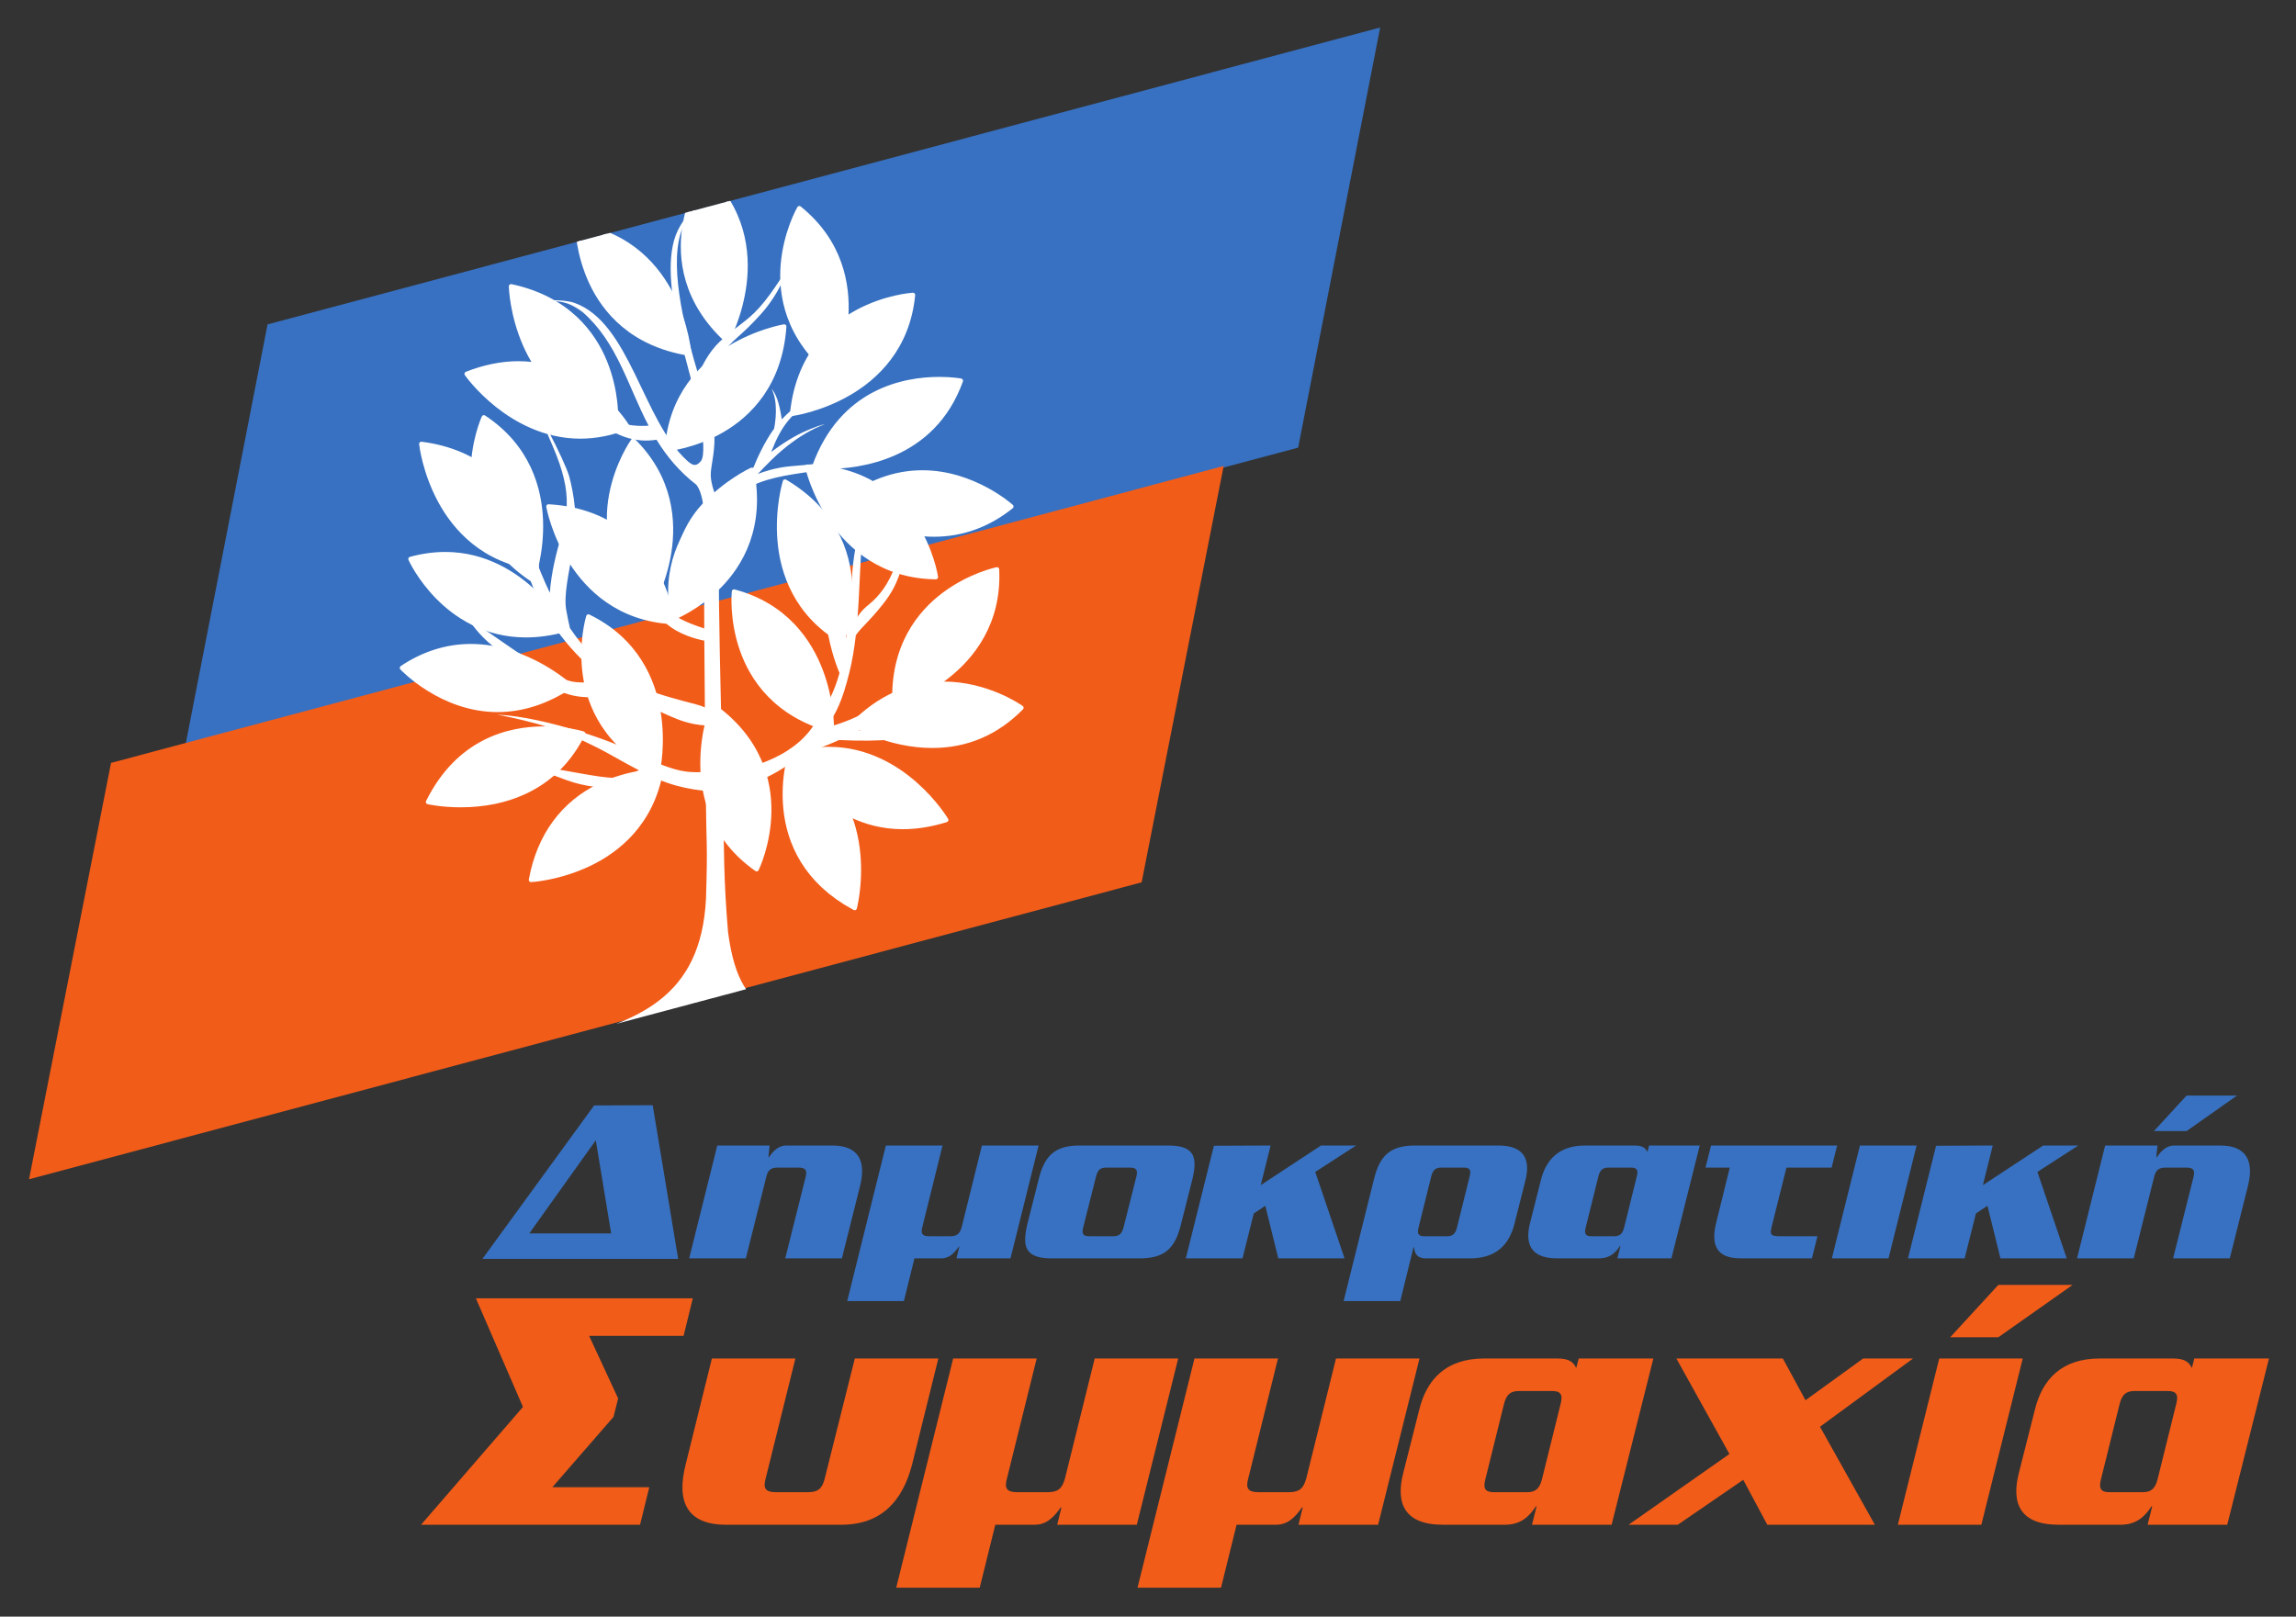 <?xml version="1.0" encoding="UTF-8" standalone="no"?>
<!-- Created with Inkscape (http://www.inkscape.org/) -->

<svg
   xmlns:dc="http://purl.org/dc/elements/1.1/"
   xmlns:cc="http://creativecommons.org/ns#"
   xmlns:rdf="http://www.w3.org/1999/02/22-rdf-syntax-ns#"
   xmlns:svg="http://www.w3.org/2000/svg"
   xmlns="http://www.w3.org/2000/svg"
   xmlns:sodipodi="http://sodipodi.sourceforge.net/DTD/sodipodi-0.dtd"
   xmlns:inkscape="http://www.inkscape.org/namespaces/inkscape"
   id="svg2985"
   version="1.1"
   inkscape:version="0.48.2 r9819"
   width="400"
   height="281.7"
   xml:space="preserve"
   sodipodi:docname="Democratic_Alliance_(Greece)_-_Logo.svg"><rect width="100%" height="100%" fill="#333333" stroke="none"/><defs
     id="defs2989"><clipPath
       clipPathUnits="userSpaceOnUse"
       id="clipPath3003"><path
         d="m 0,595.28 841.89,0 L 841.89,0 0,0 0,595.28 z"
         id="path3005"
         inkscape:connector-curvature="0" /></clipPath><clipPath
       clipPathUnits="userSpaceOnUse"
       id="clipPath3091"><path
         d="m 210.592,453.028 -21.85,-111.951 -19.859,-5.301 -21.855,-110.976 296.495,79.143 21.852,110.948 19.858,5.3 21.856,111.977 -296.497,-79.14 z"
         id="path3093"
         inkscape:connector-curvature="0" /></clipPath></defs><sodipodi:namedview
     pagecolor="#ffffff"
     bordercolor="#666666"
     borderopacity="1"
     objecttolerance="10"
     gridtolerance="10"
     guidetolerance="10"
     inkscape:pageopacity="0"
     inkscape:pageshadow="2"
     inkscape:window-width="1920"
     inkscape:window-height="1018"
     id="namedview2987"
     showgrid="false"
     inkscape:zoom="1"
     inkscape:cx="457.25777"
     inkscape:cy="36.65614"
     inkscape:window-x="-8"
     inkscape:window-y="-8"
     inkscape:window-maximized="1"
     inkscape:current-layer="g2993"
     fit-margin-top="5"
     fit-margin-left="5"
     fit-margin-bottom="5"
     fit-margin-right="5" /><g
     id="g2993"
     inkscape:groupmode="layer"
     inkscape:label="Democratic Alliance (Greece) - Logo"
     transform="matrix(1.25,0,0,-1.25,-68.924,617.094)"><g
       id="g2995"
       transform="matrix(0.523,0,0,0.523,138.176,334.722)"><path
         d="m 0,0 -17.727,-24.83 21.823,0 L 0,0 z m -30.206,-31.614 29.758,40.893 15.615,0.064 6.784,-40.957 -52.157,0 z"
         style="fill:#3871c1;fill-opacity:1;fill-rule:nonzero;stroke:none"
         id="path2997"
         inkscape:connector-curvature="0" /></g><g
       id="g2999"
       transform="matrix(0.523,0,0,0.523,-17.768,211.519)"><g
         id="g3001"
         clip-path="url(#clipPath3003)"><g
           id="g3007"
           transform="translate(344.497,234.175)"><path
             d="m 0,0 -0.32,-3.135 0.128,0 C 0.896,-1.6 2.24,0 4.479,0 l 12.224,0 c 7.103,0 9.087,-4.223 7.359,-10.942 l -4.8,-19.135 -15.102,0 5.439,21.694 c 0.448,1.856 -0.064,2.496 -1.92,2.496 l -5.503,0 c -1.856,0 -2.624,-0.64 -3.072,-2.496 l -5.44,-21.694 -15.102,0 L -13.951,0 0,0 z"
             style="fill:#3871c1;fill-opacity:1;fill-rule:nonzero;stroke:none"
             id="path3009"
             inkscape:connector-curvature="0" /></g><g
           id="g3011"
           transform="translate(401.071,234.175)"><path
             d="m 0,0 15.103,0 -7.488,-30.077 -14.399,0 0.768,3.136 -0.128,0 c -1.087,-1.536 -2.431,-3.136 -4.671,-3.136 l -7.168,0 -2.815,-11.392 -15.103,0 10.303,41.469 15.103,0 -5.376,-21.693 c -0.512,-1.857 0,-2.496 1.856,-2.496 l 5.504,0 c 1.855,0 2.623,0.639 3.136,2.496 L 0,0 z"
             style="fill:#3871c1;fill-opacity:1;fill-rule:nonzero;stroke:none"
             id="path3013"
             inkscape:connector-curvature="0" /></g><g
           id="g3015"
           transform="translate(428.079,212.417)"><path
             d="m 0,0 c -0.448,-1.729 -0.128,-2.432 1.6,-2.432 l 6.271,0 c 1.792,0 2.432,0.703 2.88,2.432 l 3.392,13.439 c 0.448,1.728 0.064,2.432 -1.728,2.432 l -6.271,0 c -1.728,0 -2.304,-0.704 -2.752,-2.432 L 0,0 z M 26.046,0.768 C 24.51,-5.504 21.822,-8.319 15.103,-8.319 l -23.55,0 c -5.12,0 -7.04,1.664 -7.04,4.991 0,1.152 0.192,2.496 0.576,4.096 l 3.008,11.903 c 1.536,6.272 4.223,9.087 10.943,9.087 l 23.55,0 c 6.848,0 8,-2.815 6.464,-9.087 L 26.046,0.768 z"
             style="fill:#3871c1;fill-opacity:1;fill-rule:nonzero;stroke:none"
             id="path3017"
             inkscape:connector-curvature="0" /></g><g
           id="g3019"
           transform="translate(489.901,227.136)"><path
             d="m 0,0 7.808,-23.038 -17.663,0 -3.456,14.015 -3.072,-2.047 -3.008,-11.968 -15.102,0 7.487,30.014 15.103,0.063 -2.624,-10.559 16.063,10.559 9.343,0 L 0,0 z"
             style="fill:#3871c1;fill-opacity:1;fill-rule:nonzero;stroke:none"
             id="path3021"
             inkscape:connector-curvature="0" /></g><g
           id="g3023"
           transform="translate(517.423,212.289)"><path
             d="m 0,0 c -0.448,-1.728 0.063,-2.304 1.535,-2.304 l 6.016,0 c 1.472,0 2.24,0.576 2.688,2.304 l 3.392,13.694 c 0.448,1.729 -0.065,2.305 -1.536,2.305 l -6.016,0 c -1.472,0 -2.24,-0.576 -2.687,-2.305 L 0,0 z M 28.478,12.543 25.598,1.151 C 24.254,-4.415 20.734,-8.191 13.822,-8.191 l -11.839,0 c -2.752,0 -3.007,1.727 -3.199,2.944 l -0.129,0 -3.519,-14.336 -15.103,0 8.064,32.382 c 1.536,6.272 4.223,9.087 10.943,9.087 l 22.271,0 c 6.911,0 8.575,-3.839 7.167,-9.343"
             style="fill:#3871c1;fill-opacity:1;fill-rule:nonzero;stroke:none"
             id="path3025"
             inkscape:connector-curvature="0" /></g><g
           id="g3027"
           transform="translate(575.598,225.983)"><path
             d="m 0,0 c 0.447,1.729 -0.064,2.305 -1.536,2.305 l -6.016,0 c -1.471,0 -2.24,-0.576 -2.687,-2.305 l -3.393,-13.694 c -0.447,-1.728 0.065,-2.304 1.536,-2.304 l 6.016,0 c 1.472,0 2.24,0.576 2.687,2.304 L 0,0 z m -28.479,-12.543 2.88,11.392 c 1.344,5.567 4.864,9.342 11.776,9.342 l 12.735,0 c 1.472,0 3.136,0 3.903,-1.726 l 0.449,1.726 13.503,0 -7.552,-30.077 -14.399,0 0.831,3.327 -0.127,0 c -1.216,-1.855 -2.752,-3.327 -5.568,-3.327 l -11.263,0 c -6.912,0 -8.576,3.84 -7.168,9.343"
             style="fill:#3871c1;fill-opacity:1;fill-rule:nonzero;stroke:none"
             id="path3029"
             inkscape:connector-curvature="0" /></g><g
           id="g3031"
           transform="translate(627.5,228.288)"><path
             d="m 0,0 -12.031,0 -3.967,-15.871 c -0.448,-1.984 -0.32,-2.432 2.432,-2.432 l 9.791,0 -1.472,-5.887 -18.942,0 c -4.865,0 -8.449,1.919 -6.592,9.407 L -27.134,0 l -6.464,0 1.473,5.887 33.598,0 L 0,0 z"
             style="fill:#3871c1;fill-opacity:1;fill-rule:nonzero;stroke:none"
             id="path3033"
             inkscape:connector-curvature="0" /></g><g
           id="g3035"
           transform="translate(650.156,234.175)"><path
             d="m 0,0 -7.487,-30.077 -15.103,0 L -15.103,0 0,0 z"
             style="fill:#3871c1;fill-opacity:1;fill-rule:nonzero;stroke:none"
             id="path3037"
             inkscape:connector-curvature="0" /></g><g
           id="g3039"
           transform="translate(682.347,227.136)"><path
             d="m 0,0 7.808,-23.038 -17.663,0 -3.456,14.015 -3.072,-2.047 -3.008,-11.968 -15.102,0 7.487,30.014 15.103,0.063 -2.623,-10.559 16.062,10.559 9.344,0 L 0,0 z"
             style="fill:#3871c1;fill-opacity:1;fill-rule:nonzero;stroke:none"
             id="path3041"
             inkscape:connector-curvature="0" /></g><g
           id="g3043"
           transform="translate(713.388,238.015)"><path
             d="m 0,0 8.703,9.472 13.44,0 L 8.703,0 0,0 z m 0.96,-3.84 -0.32,-3.135 0.128,0 c 1.087,1.536 2.431,3.135 4.671,3.135 l 12.223,0 c 7.104,0 9.088,-4.223 7.36,-10.942 l -4.799,-19.135 -15.104,0 5.441,21.694 c 0.447,1.856 -0.065,2.496 -1.92,2.496 l -5.504,0 c -1.857,0 -2.624,-0.64 -3.073,-2.496 l -5.439,-21.694 -15.103,0 7.488,30.077 13.951,0 z"
             style="fill:#3871c1;fill-opacity:1;fill-rule:nonzero;stroke:none"
             id="path3045"
             inkscape:connector-curvature="0" /></g><g
           id="g3047"
           transform="translate(304.127,166.757)"><path
             d="m 0,0 -1.226,-4.902 -16.311,-18.763 25.834,0 -2.451,-9.994 -58.362,0 27.154,31.396 -12.54,28.946 57.796,0 -2.451,-9.995 -25.174,0 L 0,0 z"
             style="fill:#f25c19;fill-opacity:1;fill-rule:nonzero;stroke:none"
             id="path3049"
             inkscape:connector-curvature="0" /></g><g
           id="g3051"
           transform="translate(359.19,145.448)"><path
             d="m 0,0 8.014,31.963 22.251,0 L 23.288,3.771 C 20.743,-6.128 14.991,-12.351 4.431,-12.351 l -30.736,0 c -10.466,0 -13.294,6.223 -10.749,16.122 l 6.977,28.192 22.251,0 L -15.746,0 c -0.754,-2.733 0,-3.676 2.735,-3.676 l 8.485,0 C -1.792,-3.676 -0.66,-2.733 0,0"
             style="fill:#f25c19;fill-opacity:1;fill-rule:nonzero;stroke:none"
             id="path3053"
             inkscape:connector-curvature="0" /></g><g
           id="g3055"
           transform="translate(431.128,177.411)"><path
             d="m 0,0 22.251,0 -11.031,-44.313 -21.214,0 1.132,4.62 -0.189,0 c -1.603,-2.264 -3.583,-4.62 -6.883,-4.62 l -10.56,0 -4.148,-16.783 -22.251,0 15.18,61.096 22.251,0 -7.92,-31.963 c -0.755,-2.733 0,-3.676 2.734,-3.676 l 8.108,0 c 2.735,0 3.866,0.943 4.621,3.676 L 0,0 z"
             style="fill:#f25c19;fill-opacity:1;fill-rule:nonzero;stroke:none"
             id="path3057"
             inkscape:connector-curvature="0" /></g><g
           id="g3059"
           transform="translate(495.43,177.411)"><path
             d="m 0,0 22.251,0 -11.031,-44.313 -21.214,0 1.131,4.62 -0.189,0 c -1.602,-2.264 -3.582,-4.62 -6.882,-4.62 l -10.56,0 -4.149,-16.783 -22.251,0 15.18,61.096 22.251,0 -7.92,-31.963 c -0.754,-2.733 0,-3.676 2.735,-3.676 l 8.108,0 c 2.734,0 3.866,0.943 4.62,3.676 L 0,0 z"
             style="fill:#f25c19;fill-opacity:1;fill-rule:nonzero;stroke:none"
             id="path3061"
             inkscape:connector-curvature="0" /></g><g
           id="g3063"
           transform="translate(555.3,165.343)"><path
             d="m 0,0 c 0.659,2.546 -0.095,3.395 -2.264,3.395 l -8.862,0 c -2.169,0 -3.3,-0.849 -3.96,-3.395 l -4.997,-20.177 c -0.66,-2.546 0.095,-3.393 2.263,-3.393 l 8.863,0 c 2.168,0 3.3,0.847 3.96,3.393 L 0,0 z m -41.957,-18.479 4.243,16.782 c 1.98,8.203 7.165,13.765 17.348,13.765 l 18.762,0 c 2.169,0 4.621,0 5.752,-2.545 l 0.66,2.545 19.894,0 -11.126,-44.313 -21.214,0 1.226,4.903 -0.189,0 c -1.791,-2.734 -4.053,-4.903 -8.202,-4.903 l -16.594,0 c -10.183,0 -12.634,5.657 -10.56,13.766"
             style="fill:#f25c19;fill-opacity:1;fill-rule:nonzero;stroke:none"
             id="path3065"
             inkscape:connector-curvature="0" /></g><g
           id="g3067"
           transform="translate(624.41,159.214)"><path
             d="m 0,0 14.614,-26.116 -28.662,0 -6.411,11.973 -17.442,-11.973 -13.106,0 26.87,18.856 -14.142,25.457 28.38,0 6.034,-11.125 15.368,11.125 13.294,0 L 0,0 z"
             style="fill:#f25c19;fill-opacity:1;fill-rule:nonzero;stroke:none"
             id="path3069"
             inkscape:connector-curvature="0" /></g><g
           id="g3071"
           transform="translate(659.108,183.068)"><path
             d="m 0,0 12.822,13.954 19.8,0 L 12.822,0 0,0 z m 19.328,-5.657 -11.031,-44.314 -22.251,0 11.031,44.314 22.251,0 z"
             style="fill:#f25c19;fill-opacity:1;fill-rule:nonzero;stroke:none"
             id="path3073"
             inkscape:connector-curvature="0" /></g><g
           id="g3075"
           transform="translate(719.356,165.343)"><path
             d="m 0,0 c 0.659,2.546 -0.095,3.395 -2.264,3.395 l -8.862,0 c -2.169,0 -3.3,-0.849 -3.96,-3.395 l -4.997,-20.177 c -0.66,-2.546 0.095,-3.393 2.263,-3.393 l 8.863,0 c 2.168,0 3.3,0.847 3.96,3.393 L 0,0 z m -41.957,-18.479 4.243,16.782 c 1.98,8.203 7.165,13.765 17.348,13.765 l 18.762,0 c 2.169,0 4.621,0 5.752,-2.545 l 0.66,2.545 19.894,0 -11.126,-44.313 -21.214,0 1.226,4.903 -0.189,0 c -1.791,-2.734 -4.053,-4.903 -8.202,-4.903 l -16.594,0 c -10.183,0 -12.634,5.657 -10.56,13.766"
             style="fill:#f25c19;fill-opacity:1;fill-rule:nonzero;stroke:none"
             id="path3077"
             inkscape:connector-curvature="0" /></g><g
           id="g3079"
           transform="translate(485.344,420.191)"><path
             d="M 0,0 -296.496,-79.141 -274.641,32.836 21.855,111.977 0,0 z"
             style="fill:#3871c1;fill-opacity:1;fill-rule:evenodd;stroke:none"
             id="path3081"
             inkscape:connector-curvature="0" /></g><g
           id="g3083"
           transform="translate(443.634,304.322)"><path
             d="M 0,0 -296.495,-79.143 -274.64,31.834 21.856,110.973 0,0 z"
             style="fill:#f25c19;fill-opacity:1;fill-rule:evenodd;stroke:none"
             id="path3085"
             inkscape:connector-curvature="0" /></g></g></g><g
       id="g3087"
       transform="matrix(0.523,0,0,0.523,-17.768,211.519)"><g
         id="g3089"
         clip-path="url(#clipPath3091)"><g
           id="g3095"
           transform="translate(363.793,368.595)"><path
             d="M 0,0 C 0,0 10.697,27.224 -15.196,42.54 -15.196,42.54 -23.992,14.08 0,0"
             style="fill:#ffffff;fill-opacity:1;fill-rule:evenodd;stroke:none"
             id="path3097"
             inkscape:connector-curvature="0" /></g><g
           id="g3099"
           transform="translate(348.96,410.227)"><path
             d="m 0,0 c -0.518,-2.029 -1.813,-8.021 -1.171,-15.068 1.03,-11.313 6.307,-19.951 15.687,-25.686 0.63,1.902 2.293,7.693 1.836,14.654 C 15.622,-14.994 10.122,-6.218 0,0 m 14.832,-42.223 c -0.104,0 -0.207,0.029 -0.298,0.082 -12.61,7.4 -16.143,18.771 -16.885,27.004 -0.801,8.891 1.332,15.925 1.423,16.219 0.054,0.173 0.183,0.312 0.351,0.377 0.169,0.064 0.358,0.05 0.514,-0.043 13.598,-8.043 17.074,-19.386 17.596,-27.483 0.565,-8.751 -2.04,-15.498 -2.151,-15.781 -0.063,-0.16 -0.194,-0.285 -0.357,-0.341 -0.062,-0.023 -0.129,-0.034 -0.193,-0.034"
             style="fill:#ffffff;fill-opacity:1;fill-rule:nonzero;stroke:none"
             id="path3101"
             inkscape:connector-curvature="0" /></g><g
           id="g3103"
           transform="translate(308.145,422.069)"><path
             d="m 0,0 c 0,0 -17.048,-23.768 4.297,-44.967 0,0 15.51,25.432 -4.297,44.967"
             style="fill:#ffffff;fill-opacity:1;fill-rule:evenodd;stroke:none"
             id="path3105"
             inkscape:connector-curvature="0" /></g><g
           id="g3107"
           transform="translate(308.237,421.142)"><path
             d="M 0,0 C -1.078,-1.691 -4.111,-6.896 -5.376,-13.758 -7.393,-24.7 -4.214,-34.56 4.075,-43.069 5.074,-41.23 7.8,-35.739 8.908,-28.749 10.683,-17.53 7.686,-7.861 0,0 m 4.205,-44.629 c -0.155,0 -0.305,0.06 -0.416,0.169 -11.209,11.134 -11.798,22.982 -10.318,30.962 1.6,8.621 5.78,14.522 5.958,14.77 0.1,0.141 0.257,0.23 0.429,0.245 C 0.029,1.528 0.201,1.469 0.323,1.349 10.733,-8.919 11.367,-20.809 10.066,-28.975 8.664,-37.788 4.87,-44.083 4.709,-44.347 4.615,-44.502 4.455,-44.604 4.275,-44.626 4.252,-44.629 4.228,-44.629 4.205,-44.629"
             style="fill:#ffffff;fill-opacity:1;fill-rule:nonzero;stroke:none"
             id="path3109"
             inkscape:connector-curvature="0" /></g><g
           id="g3111"
           transform="translate(367.932,375.022)"><path
             d="m 0,0 c 0.241,0.516 0.954,1.674 2.984,3.323 2.807,2.281 5.203,5.321 7.191,10.64 1.987,5.319 3.167,10.871 7.601,12.755 -1.935,-2.189 -2.63,-3.251 -4.032,-7.403 C 11.393,12.654 11.192,9.02 6.757,3.435 2.914,-1.407 0.989,-2.709 -0.463,-4.854 c -0.397,-3.458 -0.954,-6.883 -1.773,-10.127 -1.778,-7.045 -3.368,-10.771 -6.347,-14.628 2.076,0.74 6.901,1.838 12.439,5.265 4.087,2.53 8.911,5.678 13.042,9.673 -0.345,2.459 -0.496,9.59 0.493,13.545 -0.172,-5.465 -0.279,-6.607 1.393,-11.604 2.139,2.352 3.999,4.971 5.339,7.899 4.154,9.071 4.663,11.104 4.663,11.104 0,0 -3.052,-13.221 -10.765,-22.293 -4.523,-5.317 -10.65,-10.226 -17.796,-14.166 4.243,-0.537 19.604,-1.958 26.796,4.598 -2.772,-3.543 -9.075,-8.32 -31.949,-7.183 -3.192,-1.453 -6.542,-2.711 -10.005,-3.732 -0.396,-0.351 -0.797,-0.699 -1.207,-1.048 -6.253,-5.314 -15.434,-8.519 -19.767,-8.926 0.372,-16.251 0.165,-23.047 1.401,-37.555 3.44,-25.976 15.858,-21.661 38.996,-24.034 3.785,-0.389 4.951,-1.651 4.951,-1.651 -31.304,0 -62.608,-5 -93.912,-5 0,0 1.165,1.262 4.952,1.651 20.965,5.318 37.739,11.595 39.122,37.878 0.488,15.283 0.105,12.817 -0.063,28.876 -1.784,0.144 -4.558,0.501 -7.835,1.387 -1.621,0.437 -3.285,1.042 -4.896,1.715 -1.75,-0.596 -5.396,-1.713 -9.205,-2.103 -5.295,-0.546 -10.437,0.154 -15.188,1.868 -4.752,1.715 -5.375,2.259 -9.192,2.103 -2.49,-0.289 -3.869,-2.103 -5.374,-3.817 2.881,5.297 6.931,5.063 10.126,4.83 3.193,-0.234 13.32,-2.57 17.06,-2.492 2.739,0.056 5.438,1.328 6.684,2.003 -1.974,1.014 -3.622,1.95 -4.66,2.514 -2.571,1.403 -5.063,3.039 -12.853,6.544 -7.789,3.506 -20.252,5.764 -20.252,5.764 13.2,-0.634 32.393,-7.674 37.39,-10.516 4.283,-2.025 9.113,-4.206 13.008,-4.674 1.935,-0.233 3.773,-0.176 5.133,-0.061 -0.044,4.139 -0.088,8.268 -0.13,12.373 -1.51,0.076 -4.21,0.413 -7.471,1.704 -4.02,1.589 -9.933,4.515 -14.47,7.274 -2.591,-0.857 -9.269,-2.608 -15.391,-0.388 -7.801,2.825 -11.871,6.557 -19.22,12.549 -7.348,5.991 -8.421,11.961 -9.944,11.37 0.419,0.464 0.383,-3.049 2.03,-3.7 4.253,-1.9 10.133,-6.423 13.57,-8.685 3.439,-2.262 11.309,-8.143 16.556,-8.594 3.741,-0.324 6.332,0.365 7.511,0.788 -8.485,6.509 -15.706,15.551 -19.409,25.56 -5.139,13.89 -3.311,23.586 -18.979,30.166 1.308,-0.264 2.083,-0.089 4.97,-1.31 8.031,-3.903 10.608,-10.131 14.481,-20.785 1.268,-3.488 2.717,-7.079 4.407,-10.596 0.117,1.937 0.549,5.951 2.106,11.789 2.26,8.48 4.634,13.567 -1.47,27.587 -6.106,14.019 3.391,-4.184 4.522,-8.367 1.131,-4.183 2.487,-11.532 1.131,-18.881 -1.357,-7.348 -2.601,-12.888 -1.923,-16.733 0.37,-2.095 0.74,-3.754 0.999,-4.829 4.138,-6.086 9.341,-11.32 16.034,-14.494 4.594,-2.182 9.013,-3.535 13.844,-4.831 3.156,-0.847 4.955,-1.241 6.069,-1.791 -0.058,6.008 -0.109,11.952 -0.147,17.785 -1.952,0.383 -6.924,1.614 -10.299,4.711 -0.702,0.307 -1.555,0.562 -2.509,0.611 -1.902,0.187 -4.291,1.609 -6.33,2.814 -1.841,1.407 -2.203,3.997 -1.785,2.975 0,0 0.218,0.698 4.612,-1.784 1.737,-0.984 3.376,-2.863 4.563,-3.022 -0.52,0.697 -0.958,1.466 -1.283,2.314 -2.779,7.261 1.947,12.135 0.647,18.852 2.123,-0.332 0.397,-9.664 0.245,-10.869 -0.521,-6.884 1.91,-10.03 12.12,-13.347 -0.05,9.337 -0.06,18.365 0.003,26.885 0,0 0.391,8.184 -2.086,11.404 -4.67,3.609 -7.995,7.708 -10.638,12.017 -11.067,-1.777 -18.263,7.353 -23.412,11.602 -4.841,3.551 -5.942,3.597 -9.833,4.409 8.815,-0.171 17.292,-8.223 21.785,-10.681 3.206,-1.755 7.276,-1.739 9.344,-1.586 -5.604,10.7 -8.295,22.148 -17.557,30.263 -3.265,2.425 -5.201,2.809 -8.007,2.973 -2.807,0.165 2.971,0.496 5.778,-0.497 14.87,-5.248 18.182,-31.439 30.146,-42.143 1.567,-1.404 2.394,-1.404 3.55,-0.082 1.155,1.319 0.576,6.77 0.082,10.401 -1.42,10.413 -12.429,38.268 -6.221,51.087 2.446,5.052 5.778,6.356 5.778,6.356 0,0 -3.51,-2.431 -4.952,-6.935 -3.237,-10.107 1.695,-28.014 4.678,-37.886 0.735,1.907 2.538,5.881 5.734,8.903 4.36,4.123 6.91,5.035 10.568,9.101 3.66,4.064 7.794,11.112 7.794,11.112 0,0 -1.898,-6.777 -7.523,-13.011 -5.625,-6.233 -7.521,-6.573 -10.503,-10.909 -2.658,-3.866 -4.077,-7.462 -4.594,-9.974 1.703,-5.374 3.012,-9.075 2.791,-13.376 -0.248,-4.787 -1.239,-7.099 -0.909,-9.574 0.331,-2.478 1.486,-5.45 2.147,-5.945 0.661,-0.494 1.733,0.579 2.807,2.063 0.721,1 3.346,4.052 6.392,6.998 0.778,1.951 2.745,6.516 5.467,10.273 0.381,1.917 1.123,6.949 -0.65,10.625 1.037,-1.212 2.012,-3.384 2.694,-8.147 4.656,4.893 10.037,7.792 14.145,11.093 4.134,3.321 7.658,6.099 8.472,9.826 -0.355,-2.846 -0.788,-4.189 -3.864,-7.117 -4.878,-4.336 -8.288,-6.214 -12.435,-9.724 -3.976,-3.365 -6.341,-5.557 -9.13,-12.763 4.56,3.408 7.59,4.962 10.62,6.19 3.054,1.238 3.632,1.156 3.632,1.156 0,0 -6.439,-1.899 -14.117,-9.412 -1.339,-1.309 -2.576,-2.583 -3.709,-3.801 1.486,0.585 4.687,1.685 8.593,2.05 5.422,0.509 10.279,0.621 15.643,2.881 5.365,2.258 7.455,3.67 10.617,5.872 3.163,2.202 4.743,4.237 7.228,4.801 C 12.677,52.24 11.173,49.623 7.924,47.31 3.237,43.921 -2.959,40.104 -11.493,38.908 c -7.726,-1.083 -13.621,-1.905 -18.929,-5.127 -2.998,-3.629 -4.757,-6.344 -5.255,-7.437 -1.71,-4.965 -1.311,-18.683 -1.032,-36.031 0.174,-8.592 0.415,-19.719 0.686,-31.704 1.895,0.184 16.703,1.913 23.804,11.788 3.913,5.443 6.037,9.674 7.404,14.688 -1.034,2.459 -2.886,7.642 -3.75,14.844 -1.004,7.124 -2.281,11.709 -8.009,16.652 8.473,-4.937 8.747,-12.486 10.845,-18.605 0.708,-2.064 1.781,-2.304 2.651,-3.565 0.41,2.893 0.564,4.705 0.962,8.55 0.928,8.13 0.153,18.669 6.722,28.524 C 3.251,28.183 1.72,24.851 1.216,20.303 0.648,14.695 0.583,7.435 0,0"
             style="fill:#ffffff;fill-opacity:1;fill-rule:evenodd;stroke:none"
             id="path3113"
             inkscape:connector-curvature="0" /></g><g
           id="g3115"
           transform="translate(352.404,484.001)"><path
             d="m 0,0 c 0,0 -14.586,-25.354 8.77,-44.312 0,0 12.89,26.854 -8.77,44.312"
             style="fill:#ffffff;fill-opacity:1;fill-rule:evenodd;stroke:none"
             id="path3117"
             inkscape:connector-curvature="0" /></g><g
           id="g3119"
           transform="translate(352.589,483.086)"><path
             d="m 0,0 c -0.904,-1.789 -3.401,-7.271 -3.973,-14.223 -0.913,-11.092 3.235,-20.584 12.333,-28.221 0.809,1.929 2.973,7.665 3.376,14.73 C 12.381,-16.373 8.433,-7.052 0,0 m 8.585,-43.987 c -0.134,0 -0.266,0.046 -0.372,0.133 -12.266,9.955 -14.035,21.684 -13.359,29.772 0.729,8.739 4.298,15.028 4.45,15.293 0.086,0.149 0.234,0.254 0.403,0.285 0.17,0.032 0.345,-0.013 0.48,-0.121 11.383,-9.176 13.203,-20.943 12.726,-29.196 -0.516,-8.909 -3.662,-15.554 -3.796,-15.832 -0.078,-0.163 -0.226,-0.282 -0.403,-0.32 -0.043,-0.01 -0.085,-0.014 -0.129,-0.014"
             style="fill:#ffffff;fill-opacity:1;fill-rule:nonzero;stroke:none"
             id="path3121"
             inkscape:connector-curvature="0" /></g><g
           id="g3123"
           transform="translate(408.911,404.49)"><path
             d="M 0,0 C 0,0 -21.598,19.726 -45.16,1.024 -45.16,1.024 -21.729,-17.37 0,0"
             style="fill:#ffffff;fill-opacity:1;fill-rule:evenodd;stroke:none"
             id="path3125"
             inkscape:connector-curvature="0" /></g><g
           id="g3127"
           transform="translate(364.729,405.528)"><path
             d="m 0,0 c 2.463,-1.736 12.029,-7.91 23.577,-7.91 7.113,0 13.728,2.316 19.671,6.889 C 41.02,0.797 32.074,7.45 20.493,7.45 13.343,7.45 6.452,4.943 0,0 m 23.578,-9.093 -10e-4,0 c -13.789,0 -24.81,8.527 -24.92,8.614 -0.143,0.112 -0.225,0.283 -0.227,0.461 0,0.182 0.082,0.354 0.224,0.466 6.841,5.429 14.188,8.181 21.839,8.181 13.817,0 23.986,-9.139 24.087,-9.231 0.127,-0.117 0.197,-0.283 0.192,-0.456 -0.006,-0.172 -0.086,-0.333 -0.221,-0.441 -6.303,-5.039 -13.36,-7.594 -20.973,-7.594"
             style="fill:#ffffff;fill-opacity:1;fill-rule:nonzero;stroke:none"
             id="path3129"
             inkscape:connector-curvature="0" /></g><g
           id="g3131"
           transform="translate(293.305,479.279)"><path
             d="M 0,0 C 0,0 0.029,-29.251 29.733,-34.006 29.733,-34.006 27.484,-4.303 0,0"
             style="fill:#ffffff;fill-opacity:1;fill-rule:evenodd;stroke:none"
             id="path3133"
             inkscape:connector-curvature="0" /></g><g
           id="g3135"
           transform="translate(293.921,478.578)"><path
             d="m 0,0 c 0.111,-2 0.686,-7.998 3.664,-14.307 4.751,-10.063 13.086,-16.214 24.782,-18.286 -0.262,2.076 -1.253,8.127 -4.434,14.448 C 18.906,-7.999 10.83,-1.896 0,0 m 29.117,-33.895 c -0.031,0 -0.061,0.002 -0.092,0.007 -15.6,2.497 -22.992,11.775 -26.448,19.119 -3.735,7.934 -3.784,15.165 -3.785,15.469 0,0.173 0.076,0.338 0.208,0.449 0.13,0.114 0.304,0.164 0.475,0.135 14.445,-2.262 21.9,-11.546 25.61,-18.934 4.004,-7.976 4.598,-15.303 4.621,-15.611 0.014,-0.18 -0.056,-0.355 -0.188,-0.479 -0.11,-0.101 -0.254,-0.155 -0.401,-0.155"
             style="fill:#ffffff;fill-opacity:1;fill-rule:nonzero;stroke:none"
             id="path3137"
             inkscape:connector-curvature="0" /></g><g
           id="g3139"
           transform="translate(248.794,390.502)"><path
             d="M 0,0 C 0,0 11.983,-26.686 41.036,-18.883 41.036,-18.883 26.843,7.306 0,0"
             style="fill:#ffffff;fill-opacity:1;fill-rule:evenodd;stroke:none"
             id="path3141"
             inkscape:connector-curvature="0" /></g><g
           id="g3143"
           transform="translate(249.644,390.114)"><path
             d="m 0,0 c 0.774,-1.503 3.012,-5.467 6.865,-9.384 4.464,-4.538 12.083,-9.95 23.029,-9.95 l 0.002,0 c 3.012,0 6.166,0.407 9.387,1.215 -0.923,1.515 -3.494,5.433 -7.597,9.305 C 26.899,-4.299 18.981,1.083 8.437,1.083 5.687,1.083 2.852,0.72 0,0 m 29.896,-20.516 -0.002,0 c -11.373,10e-4 -19.275,5.622 -23.901,10.334 -5,5.096 -7.287,10.117 -7.381,10.328 -0.071,0.157 -0.069,0.338 0.005,0.494 0.073,0.155 0.212,0.272 0.379,0.319 3.187,0.865 6.363,1.307 9.441,1.307 10.948,0 19.141,-5.573 24.086,-10.247 5.343,-5.05 8.069,-10.024 8.183,-10.233 0.086,-0.159 0.095,-0.349 0.023,-0.515 -0.071,-0.166 -0.215,-0.291 -0.389,-0.336 -3.581,-0.962 -7.095,-1.451 -10.444,-1.451"
             style="fill:#ffffff;fill-opacity:1;fill-rule:nonzero;stroke:none"
             id="path3145"
             inkscape:connector-curvature="0" /></g><g
           id="g3147"
           transform="translate(268.343,428.256)"><path
             d="m 0,0 c 0,0 -12.107,-26.627 12.948,-43.277 0,0 10.275,27.961 -12.948,43.277"
             style="fill:#ffffff;fill-opacity:1;fill-rule:evenodd;stroke:none"
             id="path3149"
             inkscape:connector-curvature="0" /></g><g
           id="g3151"
           transform="translate(268.613,427.361)"><path
             d="m 0,0 c -0.729,-1.866 -2.693,-7.56 -2.601,-14.537 0.147,-11.127 5.18,-20.181 14.963,-26.919 0.623,1.998 2.231,7.915 1.959,14.986 C 13.884,-15.12 9.066,-6.217 0,0 m 12.678,-42.973 c -0.115,0 -0.23,0.035 -0.327,0.099 -13.158,8.743 -16.036,20.253 -16.133,28.367 -0.106,8.767 2.848,15.369 2.975,15.645 0.071,0.16 0.208,0.277 0.373,0.324 0.166,0.049 0.344,0.02 0.489,-0.074 12.206,-8.052 15.137,-19.591 15.447,-27.854 0.335,-8.917 -2.163,-15.83 -2.269,-16.12 -0.064,-0.169 -0.2,-0.302 -0.372,-0.358 -0.06,-0.019 -0.121,-0.029 -0.183,-0.029"
             style="fill:#ffffff;fill-opacity:1;fill-rule:nonzero;stroke:none"
             id="path3153"
             inkscape:connector-curvature="0" /></g><g
           id="g3155"
           transform="translate(405.086,387.735)"><path
             d="m 0,0 c 0,0 -28.641,-5.941 -27.293,-35.994 0,0 28.635,8.208 27.293,35.994"
             style="fill:#ffffff;fill-opacity:1;fill-rule:evenodd;stroke:none"
             id="path3157"
             inkscape:connector-curvature="0" /></g><g
           id="g3159"
           transform="translate(404.525,386.99)"><path
             d="m 0,0 c -1.938,-0.513 -7.696,-2.288 -13.272,-6.48 -8.896,-6.687 -13.233,-16.094 -12.899,-27.967 1.981,0.676 7.705,2.869 13.254,7.261 C -4.012,-20.132 0.331,-10.988 0,0 m -26.732,-35.84 c -0.122,0 -0.243,0.038 -0.345,0.111 -0.147,0.105 -0.236,0.273 -0.245,0.453 -0.708,15.781 6.883,24.898 13.376,29.768 7.017,5.259 14.09,6.77 14.386,6.831 0.169,0.036 0.346,-0.005 0.482,-0.11 0.137,-0.107 0.22,-0.267 0.229,-0.439 0.705,-14.605 -6.88,-23.782 -13.367,-28.909 -7.003,-5.535 -14.057,-7.596 -14.354,-7.681 -0.054,-0.016 -0.107,-0.024 -0.162,-0.024"
             style="fill:#ffffff;fill-opacity:1;fill-rule:nonzero;stroke:none"
             id="path3161"
             inkscape:connector-curvature="0" /></g><g
           id="g3163"
           transform="translate(303.525,427.685)"><path
             d="m 0,0 c 0,0 1.48,29.212 -27.939,35.495 0,0 0.713,-29.78 27.939,-35.495"
             style="fill:#ffffff;fill-opacity:1;fill-rule:evenodd;stroke:none"
             id="path3165"
             inkscape:connector-curvature="0" /></g><g
           id="g3167"
           transform="translate(276.22,462.435)"><path
             d="m 0,0 c 0.154,-2.087 0.832,-8.18 3.682,-14.657 4.576,-10.397 12.327,-16.906 23.043,-19.362 -0.007,2.006 -0.272,8.026 -2.92,14.479 C 19.58,-9.244 11.574,-2.672 0,0 m 27.305,-35.34 c -0.041,0 -0.081,0.004 -0.121,0.014 -14.309,3.005 -21.275,12.659 -24.599,20.231 -3.587,8.172 -3.802,15.519 -3.81,15.827 -0.004,0.18 0.075,0.354 0.214,0.469 0.139,0.115 0.323,0.16 0.5,0.123 15.449,-3.3 22.353,-12.945 25.425,-20.459 3.32,-8.116 2.996,-15.34 2.981,-15.644 -0.009,-0.172 -0.093,-0.331 -0.229,-0.438 -0.105,-0.079 -0.232,-0.123 -0.361,-0.123"
             style="fill:#ffffff;fill-opacity:1;fill-rule:nonzero;stroke:none"
             id="path3169"
             inkscape:connector-curvature="0" /></g><g
           id="g3171"
           transform="translate(318.199,374.557)"><path
             d="M 0,0 C 0,0 27.41,10.21 21.526,39.714 21.526,39.714 -5.536,27.263 0,0"
             style="fill:#ffffff;fill-opacity:1;fill-rule:evenodd;stroke:none"
             id="path3173"
             inkscape:connector-curvature="0" /></g><g
           id="g3175"
           transform="translate(339.291,413.394)"><path
             d="m 0,0 c -1.854,-0.969 -7.181,-4.006 -12,-9.188 -7.733,-8.321 -10.642,-18.017 -8.649,-28.827 1.837,0.8 7.258,3.429 12.136,8.416 C -0.731,-21.643 2.13,-11.688 0,0 m -21.092,-39.428 c -0.099,0 -0.198,0.027 -0.287,0.074 -0.15,0.084 -0.287,0.228 -0.291,0.4 -0.374,14.84 3.198,24.55 8.833,30.6 6.083,6.53 12.743,9.639 13.025,9.767 C 0.352,1.488 0.541,1.485 0.702,1.402 0.862,1.32 0.978,1.169 1.014,0.992 4.103,-14.502 -2.02,-24.66 -7.701,-30.456 c -6.138,-6.265 -12.9,-8.828 -13.184,-8.935 -0.068,-0.024 -0.137,-0.037 -0.207,-0.037"
             style="fill:#ffffff;fill-opacity:1;fill-rule:nonzero;stroke:none"
             id="path3177"
             inkscape:connector-curvature="0" /></g><g
           id="g3179"
           transform="translate(318.609,373.715)"><path
             d="M 0,0 C 0,0 -3.018,29.095 -33.054,30.79 -33.054,30.79 -27.78,1.473 0,0"
             style="fill:#ffffff;fill-opacity:1;fill-rule:evenodd;stroke:none"
             id="path3181"
             inkscape:connector-curvature="0" /></g><g
           id="g3183"
           transform="translate(286.296,403.865)"><path
             d="m 0,0 c 0.472,-2.039 2.077,-7.957 5.888,-13.92 6.115,-9.572 14.774,-14.816 25.739,-15.597 -0.314,1.98 -1.5,7.886 -5.106,13.859 C 20.767,-6.131 11.848,-0.867 0,0 m 32.313,-30.742 c -0.011,0 -0.022,0.002 -0.032,0.002 -14.601,0.773 -22.965,9.248 -27.41,16.219 -4.799,7.525 -6.138,14.753 -6.193,15.057 -0.032,0.176 0.02,0.36 0.139,0.494 0.12,0.137 0.295,0.207 0.475,0.199 15.773,-0.891 24.077,-9.365 28.263,-16.316 4.525,-7.511 5.314,-14.701 5.344,-15.003 0.018,-0.171 -0.04,-0.343 -0.159,-0.468 -0.111,-0.117 -0.266,-0.184 -0.427,-0.184"
             style="fill:#ffffff;fill-opacity:1;fill-rule:nonzero;stroke:none"
             id="path3185"
             inkscape:connector-curvature="0" /></g><g
           id="g3187"
           transform="translate(317.173,419.812)"><path
             d="M 0,0 C 0,0 29.13,2.645 31.21,32.656 31.21,32.656 1.828,27.759 0,0"
             style="fill:#ffffff;fill-opacity:1;fill-rule:evenodd;stroke:none"
             id="path3189"
             inkscape:connector-curvature="0" /></g><g
           id="g3191"
           transform="translate(347.735,451.735)"><path
             d="m 0,0 c -2.045,-0.445 -7.982,-1.975 -13.993,-5.708 -9.651,-5.992 -15.006,-14.583 -15.926,-25.539 1.983,0.29 7.905,1.399 13.923,4.931 C -6.397,-20.686 -1.018,-11.836 0,0 m -30.562,-32.514 c -0.153,0 -0.301,0.06 -0.412,0.168 -0.123,0.12 -0.189,0.289 -0.176,0.462 0.96,14.588 9.539,22.845 16.568,27.201 C -6.996,0.018 0.247,1.265 0.552,1.314 0.729,1.347 0.912,1.291 1.046,1.171 1.18,1.05 1.25,0.873 1.237,0.693 c -1.091,-15.76 -9.671,-23.954 -16.676,-28.052 -7.569,-4.429 -14.767,-5.125 -15.069,-5.152 -0.018,-0.002 -0.036,-0.003 -0.054,-0.003"
             style="fill:#ffffff;fill-opacity:1;fill-rule:nonzero;stroke:none"
             id="path3193"
             inkscape:connector-curvature="0" /></g><g
           id="g3195"
           transform="translate(327.039,493.476)"><path
             d="m 0,0 c 0,0 -16.079,-24.434 6.101,-44.758 0,0 14.474,26.034 -6.101,44.758"
             style="fill:#ffffff;fill-opacity:1;fill-rule:evenodd;stroke:none"
             id="path3197"
             inkscape:connector-curvature="0" /></g><g
           id="g3199"
           transform="translate(327.168,492.551)"><path
             d="M 0,0 C -1.009,-1.732 -3.831,-7.055 -4.818,-13.961 -6.393,-24.979 -2.82,-34.7 5.803,-42.87 c 0.925,1.879 3.428,7.474 4.253,14.504 C 11.379,-17.085 7.996,-7.544 0,0 m 5.972,-44.425 c -0.146,0 -0.29,0.056 -0.399,0.156 -11.647,10.673 -12.712,22.489 -11.553,30.52 1.251,8.681 5.19,14.744 5.358,14.999 0.095,0.144 0.248,0.239 0.42,0.261 C -0.032,1.533 0.141,1.479 0.269,1.36 11.083,-8.479 12.195,-20.334 11.224,-28.545 10.174,-37.409 6.639,-43.851 6.488,-44.121 6.4,-44.278 6.245,-44.388 6.067,-44.417 6.035,-44.421 6.003,-44.425 5.972,-44.425"
             style="fill:#ffffff;fill-opacity:1;fill-rule:nonzero;stroke:none"
             id="path3201"
             inkscape:connector-curvature="0" /></g><g
           id="g3203"
           transform="translate(382.698,460.884)"><path
             d="m 0,0 c 0,0 -29.197,-1.751 -32.197,-31.685 0,0 29.519,3.996 32.197,31.685"
             style="fill:#ffffff;fill-opacity:1;fill-rule:evenodd;stroke:none"
             id="path3205"
             inkscape:connector-curvature="0" /></g><g
           id="g3207"
           transform="translate(382.035,460.227)"><path
             d="m 0,0 c -1.992,-0.229 -7.944,-1.155 -14.068,-4.498 -9.766,-5.337 -15.415,-14.019 -16.795,-25.817 2.057,0.385 8.039,1.729 14.162,5.277 C -6.872,-19.343 -1.256,-10.92 0,0 m -31.534,-31.617 c -0.153,0 -0.3,0.058 -0.41,0.165 -0.131,0.125 -0.196,0.304 -0.178,0.483 1.575,15.72 10.401,23.646 17.529,27.53 C -6.892,0.754 0.325,1.229 0.627,1.246 0.798,1.26 0.968,1.191 1.088,1.067 1.208,0.942 1.267,0.772 1.25,0.601 c -1.407,-14.554 -10.235,-22.542 -17.394,-26.68 -7.727,-4.467 -15.005,-5.491 -15.311,-5.534 -0.027,-0.003 -0.053,-0.004 -0.079,-0.004"
             style="fill:#ffffff;fill-opacity:1;fill-rule:nonzero;stroke:none"
             id="path3209"
             inkscape:connector-curvature="0" /></g><g
           id="g3211"
           transform="translate(294.799,343.967)"><path
             d="m 0,0 c 0,0 -27.928,8.696 -41.328,-18.235 0,0 29.021,-6.713 41.328,18.235"
             style="fill:#ffffff;fill-opacity:1;fill-rule:evenodd;stroke:none"
             id="path3213"
             inkscape:connector-curvature="0" /></g><g
           id="g3215"
           transform="translate(254.351,326.159)"><path
             d="m 0,0 c 1.292,-0.232 4.158,-0.658 7.819,-0.658 10.285,0 24.074,3.156 31.776,18.086 -1.425,0.361 -4.98,1.129 -9.483,1.129 C 20.723,18.557 7.945,15.314 0,0 m 7.82,-1.84 -0.001,0 c -5.153,0 -8.684,0.803 -8.832,0.838 -0.176,0.039 -0.324,0.158 -0.4,0.322 -0.078,0.163 -0.076,0.354 0.004,0.517 8.185,16.447 21.659,19.9 31.521,19.9 6.055,0 10.333,-1.309 10.512,-1.366 0.165,-0.052 0.299,-0.172 0.366,-0.33 0.069,-0.16 0.064,-0.339 -0.012,-0.494 C 37.366,10.225 31.979,4.879 24.965,1.659 19.907,-0.663 14.139,-1.84 7.82,-1.84"
             style="fill:#ffffff;fill-opacity:1;fill-rule:nonzero;stroke:none"
             id="path3217"
             inkscape:connector-curvature="0" /></g><g
           id="g3219"
           transform="translate(349.793,338.164)"><path
             d="M 0,0 C 0,0 13.043,-26.182 41.761,-17.222 41.761,-17.222 26.526,8.378 0,0"
             style="fill:#ffffff;fill-opacity:1;fill-rule:evenodd;stroke:none"
             id="path3221"
             inkscape:connector-curvature="0" /></g><g
           id="g3223"
           transform="translate(350.657,337.81)"><path
             d="m 0,0 c 0.812,-1.431 3.1,-5.134 6.913,-8.793 4.443,-4.265 11.935,-9.351 22.391,-9.352 l 0.003,0 c 3.427,0 7.013,0.544 10.672,1.618 -0.957,1.44 -3.565,5.089 -7.628,8.696 C 27.584,-3.599 19.777,1.448 9.647,1.448 6.493,1.448 3.251,0.961 0,0 m 29.307,-19.326 -0.003,0 c -10.867,0.002 -18.636,5.282 -23.239,9.711 -4.977,4.788 -7.358,9.507 -7.458,9.705 -0.077,0.154 -0.082,0.334 -0.014,0.495 0.066,0.16 0.2,0.279 0.365,0.332 3.597,1.136 7.193,1.712 10.689,1.712 10.516,0 18.593,-5.223 23.517,-9.602 5.319,-4.731 8.124,-9.395 8.242,-9.591 0.092,-0.155 0.108,-0.345 0.043,-0.514 -0.065,-0.167 -0.203,-0.297 -0.376,-0.352 -4.03,-1.257 -7.989,-1.896 -11.766,-1.896"
             style="fill:#ffffff;fill-opacity:1;fill-rule:nonzero;stroke:none"
             id="path3225"
             inkscape:connector-curvature="0" /></g><g
           id="g3227"
           transform="translate(246.525,361.478)"><path
             d="M 0,0 C 0,0 19.825,-21.507 44.907,-4.896 44.907,-4.896 23.139,15.441 0,0"
             style="fill:#ffffff;fill-opacity:1;fill-rule:evenodd;stroke:none"
             id="path3229"
             inkscape:connector-curvature="0" /></g><g
           id="g3231"
           transform="translate(247.454,361.381)"><path
             d="m 0,0 c 2.216,-2.148 11.663,-10.503 24.553,-10.503 l 10e-4,0 c 6.235,0 12.438,1.941 18.446,5.774 C 40.516,-2.636 30.251,5.296 17.437,5.296 11.349,5.296 5.485,3.515 0,0 m 24.554,-11.685 -10e-4,0 c -15.246,0.001 -25.811,11.269 -25.916,11.383 -0.117,0.126 -0.172,0.297 -0.152,0.47 0.02,0.171 0.115,0.324 0.258,0.42 5.856,3.909 12.145,5.891 18.694,5.891 15.162,0 26.828,-10.737 26.944,-10.844 0.131,-0.123 0.199,-0.3 0.185,-0.482 -0.015,-0.178 -0.112,-0.342 -0.263,-0.443 -6.407,-4.242 -13.052,-6.395 -19.749,-6.395"
             style="fill:#ffffff;fill-opacity:1;fill-rule:nonzero;stroke:none"
             id="path3233"
             inkscape:connector-curvature="0" /></g><g
           id="g3235"
           transform="translate(335.008,381.817)"><path
             d="m 0,0 c 0,0 -3,-29.095 26.053,-36.901 0,0 0.838,29.777 -26.053,36.901"
             style="fill:#ffffff;fill-opacity:1;fill-rule:evenodd;stroke:none"
             id="path3237"
             inkscape:connector-curvature="0" /></g><g
           id="g3239"
           transform="translate(335.549,381.057)"><path
             d="M 0,0 C -0.096,-2.001 -0.146,-8.027 2.163,-14.61 5.847,-25.112 13.5,-32.091 24.918,-35.361 24.874,-33.27 24.514,-27.15 22.004,-20.533 17.975,-9.911 10.574,-3.007 0,0 m 25.513,-36.729 c -0.051,0 -0.102,0.006 -0.152,0.019 C 10.103,-32.612 3.71,-22.618 1.034,-14.958 -1.858,-6.68 -1.159,0.52 -1.128,0.821 c 0.017,0.171 0.11,0.328 0.252,0.425 0.142,0.099 0.32,0.131 0.486,0.085 14.134,-3.744 20.588,-13.749 23.513,-21.484 3.156,-8.346 2.989,-15.695 2.981,-16.002 -0.005,-0.183 -0.093,-0.35 -0.238,-0.458 -0.103,-0.075 -0.227,-0.116 -0.353,-0.116"
             style="fill:#ffffff;fill-opacity:1;fill-rule:nonzero;stroke:none"
             id="path3241"
             inkscape:connector-curvature="0" /></g><g
           id="g3243"
           transform="translate(296.192,375.166)"><path
             d="m 0,0 c 0,0 -8.527,-27.98 18.488,-41.218 0,0 6.536,29.065 -18.488,41.218"
             style="fill:#ffffff;fill-opacity:1;fill-rule:evenodd;stroke:none"
             id="path3245"
             inkscape:connector-curvature="0" /></g><g
           id="g3247"
           transform="translate(296.577,374.315)"><path
             d="m 0,0 c -0.479,-1.946 -1.683,-7.849 -0.681,-14.753 1.599,-11.014 7.771,-19.333 18.351,-24.734 0.356,2.061 1.179,8.135 -0.015,15.113 C 15.74,-13.177 9.801,-4.979 0,0 m 18.104,-40.956 c -0.089,0 -0.178,0.019 -0.26,0.06 -14.187,6.951 -18.543,17.986 -19.7,26.018 -1.249,8.68 0.818,15.61 0.907,15.901 0.051,0.165 0.171,0.301 0.329,0.369 0.158,0.07 0.338,0.066 0.494,-0.009 13.152,-6.389 17.566,-17.448 18.952,-25.598 1.496,-8.799 -0.079,-15.978 -0.146,-16.28 -0.04,-0.175 -0.159,-0.324 -0.321,-0.402 -0.081,-0.04 -0.169,-0.059 -0.255,-0.059"
             style="fill:#ffffff;fill-opacity:1;fill-rule:nonzero;stroke:none"
             id="path3249"
             inkscape:connector-curvature="0" /></g><g
           id="g3251"
           transform="translate(315.529,333.987)"><path
             d="m 0,0 c 0,0 -29.245,0.582 -34.621,-29.017 0,0 29.745,1.628 34.621,29.017"
             style="fill:#ffffff;fill-opacity:1;fill-rule:evenodd;stroke:none"
             id="path3253"
             inkscape:connector-curvature="0" /></g><g
           id="g3255"
           transform="translate(314.815,333.386)"><path
             d="m 0,0 c -2.046,-0.07 -8.522,-0.548 -15.235,-3.761 -9.662,-4.622 -15.698,-12.694 -17.947,-23.999 2.081,0.22 8.151,1.084 14.538,4.133 C -8.392,-18.734 -2.122,-10.788 0,0 m -33.907,-29.007 c -0.169,0 -0.33,0.074 -0.443,0.199 -0.121,0.137 -0.171,0.322 -0.138,0.498 2.166,11.927 8.648,20.785 18.743,25.616 C -7.85,1.084 -0.25,1.192 0.59,1.192 L 0.725,1.19 C 0.898,1.188 1.061,1.108 1.169,0.975 1.279,0.842 1.325,0.666 1.295,0.496 c -2.564,-14.394 -12.001,-21.654 -19.467,-25.207 -8.058,-3.837 -15.395,-4.277 -15.703,-4.293 -0.011,-0.003 -0.022,-0.003 -0.032,-0.003"
             style="fill:#ffffff;fill-opacity:1;fill-rule:nonzero;stroke:none"
             id="path3257"
             inkscape:connector-curvature="0" /></g><g
           id="g3259"
           transform="translate(306.659,425.688)"><path
             d="m 0,0 c 0,0 -14.902,25.171 -42.897,14.158 0,0 17.044,-24.431 42.897,-14.158"
             style="fill:#ffffff;fill-opacity:1;fill-rule:evenodd;stroke:none"
             id="path3261"
             inkscape:connector-curvature="0" /></g><g
           id="g3263"
           transform="translate(264.705,439.574)"><path
             d="m 0,0 c 2.315,-2.975 13.245,-15.816 29.321,-15.817 l 0.002,0 c 3.874,0 7.821,0.745 11.742,2.22 C 39.075,-10.633 29.342,2.469 12.856,2.469 8.706,2.469 4.384,1.638 0,0 m 29.323,-16.999 -0.001,0 c -9.793,10e-4 -17.633,4.606 -22.485,8.469 -5.244,4.174 -8.143,8.29 -8.264,8.463 -0.103,0.148 -0.133,0.336 -0.081,0.509 0.052,0.172 0.181,0.313 0.349,0.379 4.772,1.876 9.488,2.829 14.015,2.829 10.031,0 17.547,-4.685 22.085,-8.617 4.908,-4.251 7.417,-8.442 7.522,-8.618 0.087,-0.148 0.105,-0.328 0.05,-0.491 -0.056,-0.164 -0.18,-0.295 -0.341,-0.36 -4.281,-1.701 -8.604,-2.563 -12.849,-2.563"
             style="fill:#ffffff;fill-opacity:1;fill-rule:nonzero;stroke:none"
             id="path3265"
             inkscape:connector-curvature="0" /></g><g
           id="g3267"
           transform="translate(388.799,385.673)"><path
             d="M 0,0 C 0,0 -4.191,28.948 -34.27,29.429 -34.27,29.429 -27.818,0.348 0,0"
             style="fill:#ffffff;fill-opacity:1;fill-rule:evenodd;stroke:none"
             id="path3269"
             inkscape:connector-curvature="0" /></g><g
           id="g3271"
           transform="translate(355.295,414.494)"><path
             d="m 0,0 c 0.555,-2.019 2.397,-7.865 6.445,-13.671 6.498,-9.317 15.36,-14.209 26.348,-14.545 -0.394,1.965 -1.817,7.82 -5.661,13.641 C 20.998,-5.291 11.873,-0.389 0,0 m 33.504,-29.413 -0.008,0 c -14.621,0.184 -23.32,8.312 -28.042,15.1 -5.098,7.325 -6.729,14.491 -6.796,14.792 -0.039,0.178 0.005,0.363 0.12,0.501 0.113,0.142 0.285,0.22 0.466,0.22 15.796,-0.254 24.433,-8.385 28.898,-15.163 4.824,-7.322 5.902,-14.473 5.946,-14.774 0.025,-0.172 -0.027,-0.345 -0.141,-0.474 -0.112,-0.129 -0.274,-0.202 -0.443,-0.202"
             style="fill:#ffffff;fill-opacity:1;fill-rule:nonzero;stroke:none"
             id="path3273"
             inkscape:connector-curvature="0" /></g><g
           id="g3275"
           transform="translate(350.235,339.357)"><path
             d="m 0,0 c 0,0 -9.575,-27.639 16.923,-41.884 0,0 7.626,28.797 -16.923,41.884"
             style="fill:#ffffff;fill-opacity:1;fill-rule:evenodd;stroke:none"
             id="path3277"
             inkscape:connector-curvature="0" /></g><g
           id="g3279"
           transform="translate(350.512,339.878)"><path
             d="m 0,0 -0.554,-1.041 -0.026,0.015 -0.025,0.016 -0.025,0.017 -0.022,0.017 -0.023,0.02 -0.021,0.02 -0.02,0.021 -0.018,0.023 -0.018,0.021 -0.017,0.024 -0.014,0.025 -0.014,0.023 -0.013,0.027 -0.011,0.026 -0.01,0.025 -0.01,0.028 -0.007,0.028 -0.006,0.026 -0.005,0.028 -0.005,0.028 -0.002,0.029 0,0.028 0,0.029 0.002,0.028 0.004,0.029 0.004,0.029 0.006,0.027 0.007,0.03 0.009,0.028 0.011,0.027 0.011,0.028 0.014,0.028 0.015,0.025 0.017,0.025 0.016,0.024 0.019,0.023 0.019,0.023 0.02,0.022 0.021,0.018 0.022,0.019 0.023,0.018 0.022,0.017 0.024,0.014 0.025,0.014 0.027,0.014 0.025,0.01 0.027,0.01 0.026,0.01 0.027,0.006 0.027,0.008 0.029,0.006 0.028,0.003 0.028,0.002 0.029,0 0.028,0 L -0.225,0.066 -0.197,0.063 -0.168,0.059 -0.14,0.054 -0.111,0.045 -0.083,0.035 -0.056,0.026 -0.027,0.014 0,0 z M 0.279,-0.714 -0.834,-0.328 0,0 l 2.242,-1.292 2.06,-1.376 1.886,-1.458 1.716,-1.525 1.555,-1.587 1.401,-1.64 1.253,-1.684 1.115,-1.719 0.98,-1.746 0.856,-1.766 0.736,-1.774 0.625,-1.776 0.523,-1.769 0.429,-1.755 0.34,-1.729 0.257,-1.696 0.187,-1.66 0.119,-1.611 0.062,-1.554 0.011,-1.489 -0.031,-1.417 -0.068,-1.338 -0.098,-1.251 -0.115,-1.154 -0.133,-1.047 -0.138,-0.939 -0.138,-0.811 -0.129,-0.69 -0.111,-0.549 -0.091,-0.407 -0.061,-0.249 -0.023,-0.094 -1.141,0.297 0.019,0.072 0.055,0.238 0.087,0.384 0.112,0.533 0.125,0.665 0.132,0.796 0.134,0.909 0.128,1.025 0.116,1.124 0.093,1.219 0.068,1.307 0.032,1.386 -0.012,1.456 -0.061,1.513 -0.119,1.568 -0.178,1.614 -0.251,1.651 -0.33,1.68 -0.414,1.698 -0.506,1.711 -0.606,1.719 -0.712,1.713 -0.824,1.702 -0.944,1.681 -1.071,1.656 -1.208,1.622 -1.349,1.58 -1.499,1.529 -1.657,1.471 -1.821,1.405 -1.995,1.335 -2.174,1.252 0.833,0.327 z m 16.088,-42.209 0.558,1.038 0.027,-0.015 0.025,-0.017 0.024,-0.018 0.022,-0.017 0.023,-0.018 0.021,-0.021 0.019,-0.021 0.018,-0.023 0.019,-0.023 0.016,-0.022 0.014,-0.024 0.014,-0.026 0.012,-0.025 0.011,-0.026 0.011,-0.028 0.009,-0.026 0.008,-0.028 0.006,-0.025 0.005,-0.028 0.002,-0.029 0.003,-0.027 0,-0.029 0,-0.03 -0.002,-0.027 -0.003,-0.029 -0.005,-0.03 -0.006,-0.027 -0.008,-0.028 -0.009,-0.029 -0.011,-0.026 -0.012,-0.028 -0.014,-0.028 -0.015,-0.027 -0.016,-0.025 -0.017,-0.024 -0.019,-0.022 -0.019,-0.022 -0.019,-0.021 -0.022,-0.019 -0.022,-0.018 -0.022,-0.019 -0.024,-0.016 -0.024,-0.014 -0.025,-0.014 -0.025,-0.014 -0.027,-0.01 -0.025,-0.01 -0.027,-0.01 -0.028,-0.006 -0.027,-0.007 -0.028,-0.003 -0.028,-0.004 -0.028,-0.003 -0.029,0 -0.028,0 -0.029,0.003 -0.028,0.002 -0.029,0.005 -0.028,0.006 -0.028,0.007 -0.029,0.01 -0.028,0.011 -0.027,0.011 -0.027,0.013 z m -0.291,0.668 1.141,-0.297 -0.85,-0.371 -2.409,1.391 -2.209,1.465 -2.013,1.532 -1.827,1.59 -1.645,1.639 -1.474,1.683 -1.312,1.72 -1.155,1.742 -1.009,1.766 -0.871,1.775 -0.74,1.776 -0.618,1.774 -0.505,1.76 -0.4,1.741 -0.303,1.712 -0.215,1.675 -0.137,1.633 -0.065,1.581 -0.006,1.523 0.048,1.458 0.092,1.383 0.131,1.303 0.157,1.217 0.177,1.121 0.191,1.017 0.188,0.907 0.185,0.79 0.169,0.663 0.15,0.53 0.116,0.394 0.076,0.241 0.032,0.093 1.113,-0.386 -0.021,-0.065 -0.072,-0.228 -0.113,-0.37 -0.139,-0.511 -0.166,-0.641 -0.179,-0.762 -0.186,-0.88 -0.181,-0.988 -0.172,-1.089 -0.153,-1.184 -0.126,-1.268 -0.091,-1.346 -0.049,-1.416 0.005,-1.481 0.065,-1.535 0.132,-1.582 0.21,-1.623 0.294,-1.655 0.386,-1.68 0.486,-1.695 0.595,-1.709 0.712,-1.714 0.837,-1.71 0.97,-1.695 1.115,-1.68 1.261,-1.655 1.424,-1.623 1.589,-1.585 1.767,-1.537 1.952,-1.483 2.144,-1.424 2.35,-1.357 -0.849,-0.37 z"
             style="fill:#ffffff;fill-opacity:1;fill-rule:nonzero;stroke:none"
             id="path3281"
             inkscape:connector-curvature="0" /></g><g
           id="g3283"
           transform="translate(341.037,307.832)"><path
             d="M 0,0 C 0,0 12.839,26.284 -11.749,43.619 -11.749,43.619 -22.792,15.953 0,0"
             style="fill:#ffffff;fill-opacity:1;fill-rule:evenodd;stroke:none"
             id="path3285"
             inkscape:connector-curvature="0" /></g><g
           id="g3287"
           transform="translate(329.579,350.516)"><path
             d="m 0,0 c -0.678,-1.979 -2.449,-7.849 -2.372,-14.926 0.123,-11.359 4.693,-20.39 13.585,-26.856 0.78,1.845 2.901,7.483 3.001,14.46 C 14.375,-16.194 9.594,-7.005 0,0 m 11.458,-43.273 c -0.12,0 -0.238,0.036 -0.339,0.106 -11.978,8.384 -14.59,20 -14.673,28.27 -0.088,8.924 2.601,15.763 2.716,16.05 0.067,0.169 0.206,0.297 0.38,0.348 0.173,0.052 0.361,0.02 0.509,-0.083 12.91,-9.105 15.47,-20.688 15.344,-28.804 -0.138,-8.766 -3.273,-15.283 -3.406,-15.556 -0.076,-0.156 -0.216,-0.27 -0.384,-0.313 -0.048,-0.013 -0.098,-0.018 -0.147,-0.018"
             style="fill:#ffffff;fill-opacity:1;fill-rule:nonzero;stroke:none"
             id="path3289"
             inkscape:connector-curvature="0" /></g><g
           id="g3291"
           transform="translate(282.45,388.103)"><path
             d="M 0,0 C 0,0 -0.93,29.236 -30.768,33.076 -30.768,33.076 -27.604,3.454 0,0"
             style="fill:#ffffff;fill-opacity:1;fill-rule:evenodd;stroke:none"
             id="path3293"
             inkscape:connector-curvature="0" /></g><g
           id="g3295"
           transform="translate(252.376,420.487)"><path
             d="m 0,0 c 0.326,-2.066 1.502,-8.083 4.878,-14.305 5.415,-9.985 13.676,-15.835 24.558,-17.397 -0.172,1.997 -0.932,7.973 -4.103,14.188 C 20.275,-7.6 11.756,-1.712 0,0 m 30.074,-32.974 c -0.024,0 -0.049,0.002 -0.074,0.005 -14.508,1.815 -22.245,10.865 -26.181,18.137 -4.247,7.85 -5.066,15.154 -5.099,15.46 -0.019,0.181 0.045,0.359 0.174,0.486 0.129,0.125 0.309,0.186 0.488,0.162 15.669,-2.015 23.345,-11.061 27.024,-18.296 3.976,-7.815 4.248,-15.041 4.258,-15.345 0.005,-0.173 -0.065,-0.338 -0.193,-0.455 -0.109,-0.099 -0.251,-0.154 -0.397,-0.154"
             style="fill:#ffffff;fill-opacity:1;fill-rule:nonzero;stroke:none"
             id="path3297"
             inkscape:connector-curvature="0" /></g><g
           id="g3299"
           transform="translate(395.452,438.018)"><path
             d="m 0,0 c 0,0 -28.73,5.491 -39.006,-22.784 0,0 29.595,-3.393 39.006,22.784"
             style="fill:#ffffff;fill-opacity:1;fill-rule:evenodd;stroke:none"
             id="path3301"
             inkscape:connector-curvature="0" /></g><g
           id="g3303"
           transform="translate(357.271,415.759)"><path
             d="m 0,0 c 0.565,-0.038 1.424,-0.077 2.505,-0.077 8.033,0 27.371,2.145 34.872,21.866 -0.908,0.122 -2.651,0.31 -4.908,0.31 C 23.453,22.099 7.35,19.206 0,0 m 2.506,-1.259 -10e-4,0 c -2.084,0 -3.345,0.142 -3.398,0.148 -0.179,0.021 -0.339,0.123 -0.434,0.277 -0.095,0.152 -0.115,0.341 -0.053,0.512 7.463,20.537 24.412,23.603 33.849,23.603 3.48,0 5.729,-0.423 5.823,-0.441 0.169,-0.032 0.316,-0.137 0.401,-0.287 0.087,-0.151 0.102,-0.329 0.043,-0.492 C 31.171,1.015 10.881,-1.259 2.506,-1.259"
             style="fill:#ffffff;fill-opacity:1;fill-rule:nonzero;stroke:none"
             id="path3305"
             inkscape:connector-curvature="0" /></g><g
           id="g3307"
           transform="translate(411.59,350.85)"><path
             d="m 0,0 c 0,0 -23.808,16.993 -44.958,-4.4 0,0 25.469,-15.452 44.958,4.4"
             style="fill:#ffffff;fill-opacity:1;fill-rule:evenodd;stroke:none"
             id="path3309"
             inkscape:connector-curvature="0" /></g><g
           id="g3311"
           transform="translate(367.603,346.581)"><path
             d="m 0,0 c 2.333,-1.258 10.534,-5.269 20.256,-5.27 l 0.002,0 c 8.749,0 16.416,3.177 22.801,9.445 C 40.896,5.544 32.998,10.078 23.205,10.078 14.643,10.078 6.839,6.688 0,0 m 20.258,-6.449 -0.002,0 c -11.814,0 -21.141,5.574 -21.532,5.812 -0.155,0.094 -0.258,0.253 -0.281,0.433 -0.022,0.179 0.04,0.359 0.167,0.486 C 5.81,7.566 14.085,11.26 23.205,11.26 35.072,11.26 43.958,5.015 44.33,4.75 44.471,4.649 44.561,4.492 44.576,4.321 44.591,4.148 44.529,3.978 44.408,3.854 37.695,-2.982 29.569,-6.449 20.258,-6.449"
             style="fill:#ffffff;fill-opacity:1;fill-rule:nonzero;stroke:none"
             id="path3313"
             inkscape:connector-curvature="0" /></g></g></g></g></svg>